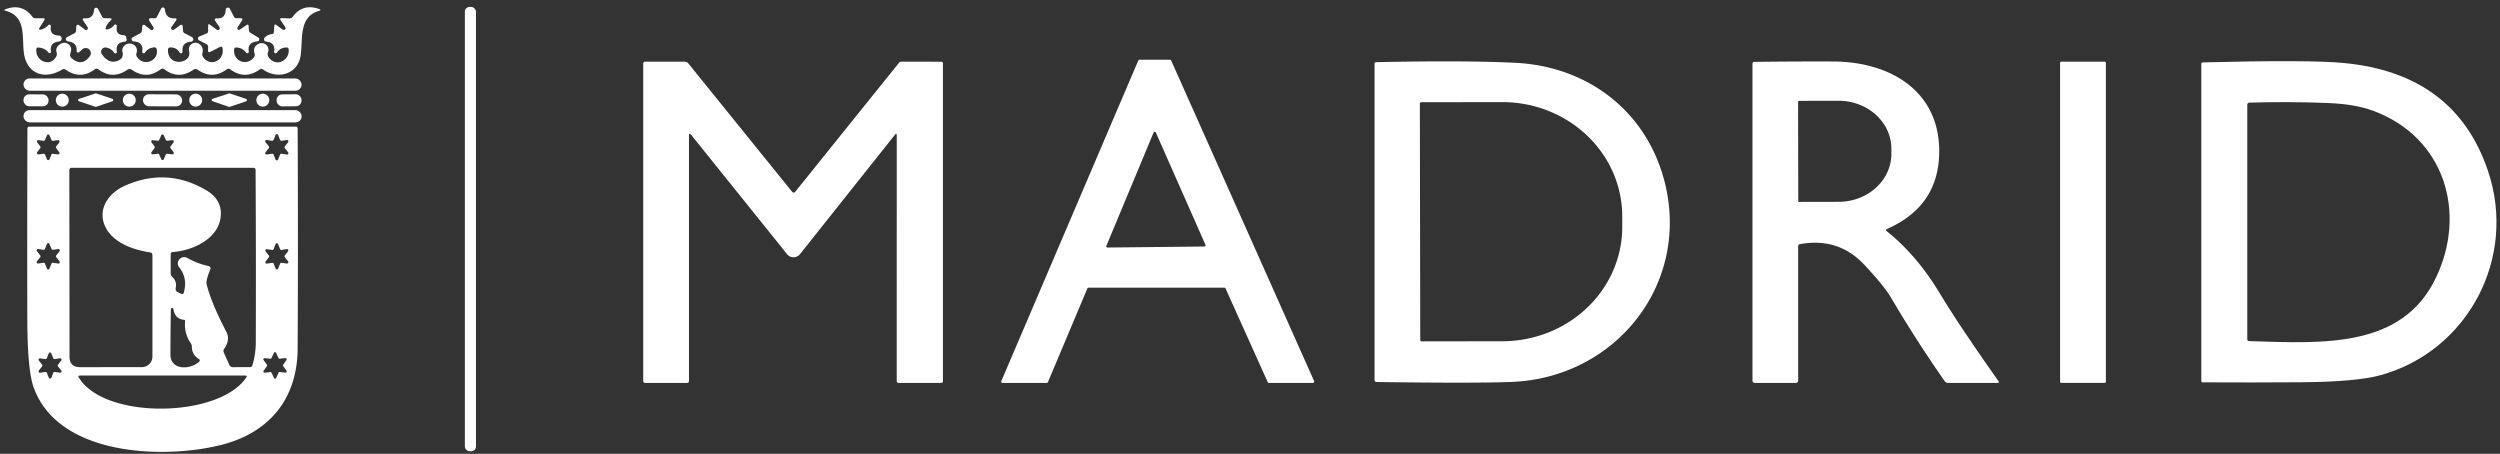 <?xml version="1.0" encoding="UTF-8" standalone="no"?>
<!DOCTYPE svg PUBLIC "-//W3C//DTD SVG 1.1//EN" "http://www.w3.org/Graphics/SVG/1.1/DTD/svg11.dtd">
<svg xmlns="http://www.w3.org/2000/svg" version="1.1" viewBox="0.00 0.00 617.00 112.00">
<rect x="0.00" y="0.00" width="617.00" height="112.00" fill="#333333" stroke="none"/>
<path fill="#ffffff" d="
  M 10.24 7.27
  Q 11.24 6.97 11.92 6.21
  A 0.37 0.37 0.0 0 1 12.56 6.51
  Q 12.20 8.65 14.46 8.77
  A 0.74 0.74 0.0 0 1 14.50 10.25
  Q 12.22 10.51 12.58 12.72
  A 0.33 0.33 0.0 0 1 12.00 12.99
  Q 11.03 11.83 9.51 11.73
  Q 8.97 11.69 8.95 12.23
  C 8.79 15.25 12.57 16.61 13.91 13.89
  Q 14.13 13.43 13.98 12.95
  Q 13.55 11.55 15.13 10.74
  A 1.68 1.67 -5.5 0 1 17.50 12.69
  L 17.33 13.29
  A 1.00 0.98 29.9 0 0 17.61 14.29
  Q 20.15 16.61 22.19 13.85
  A 1.27 1.27 0.0 0 0 20.31 12.17
  L 19.54 12.88
  A 0.38 0.37 -19.3 0 1 18.91 12.58
  Q 19.07 10.48 16.78 10.22
  A 0.58 0.57 34.3 0 1 16.57 9.14
  L 18.42 8.19
  A 0.64 0.64 0.0 0 0 18.76 7.66
  L 18.83 6.48
  A 0.40 0.40 0.0 0 1 19.47 6.19
  L 20.96 7.32
  A 0.46 0.46 0.0 0 0 21.62 6.70
  L 20.57 5.13
  Q 20.12 4.45 20.93 4.52
  Q 23.02 4.68 23.23 2.38
  A 0.52 0.51 33.9 0 1 24.20 2.19
  L 25.19 4.10
  A 0.74 0.72 75.4 0 0 25.83 4.49
  L 27.00 4.51
  Q 27.96 4.52 27.23 5.15
  Q 26.52 5.75 26.17 6.62
  Q 25.82 7.49 26.71 7.21
  Q 27.60 6.94 28.16 6.20
  A 0.38 0.38 0.0 0 1 28.84 6.50
  Q 28.45 8.60 30.52 8.69
  A 0.70 0.70 0.0 0 1 31.17 9.26
  L 31.25 9.71
  A 0.50 0.50 0.0 0 1 30.80 10.30
  Q 28.40 10.49 28.85 12.75
  A 0.38 0.38 0.0 0 1 28.16 13.02
  Q 27.53 11.99 26.21 11.74
  A 1.06 1.06 0.0 0 0 25.14 13.39
  Q 26.74 15.67 28.72 15.12
  Q 30.69 14.57 30.21 12.70
  Q 30.10 12.25 30.30 11.84
  C 31.30 9.79 34.44 10.86 33.68 13.14
  Q 33.53 13.59 33.78 13.99
  C 35.39 16.55 39.22 15.07 38.69 12.20
  Q 38.59 11.66 38.04 11.69
  Q 36.57 11.80 35.77 12.99
  A 0.36 0.36 0.0 0 1 35.11 12.74
  Q 35.44 10.37 32.98 10.22
  A 0.53 0.53 0.0 0 1 32.76 9.22
  L 34.60 8.22
  Q 35.01 8.00 35.04 7.53
  L 35.11 6.47
  A 0.38 0.37 20.7 0 1 35.72 6.20
  L 37.18 7.33
  A 0.47 0.47 0.0 0 0 37.86 6.71
  L 36.82 5.08
  A 0.38 0.38 0.0 0 1 37.15 4.49
  L 38.12 4.52
  A 0.68 0.67 13.8 0 0 38.74 4.15
  L 39.78 2.11
  A 0.48 0.48 0.0 0 1 40.69 2.28
  Q 40.91 4.63 43.05 4.52
  Q 43.87 4.48 43.39 5.16
  L 42.32 6.65
  A 0.47 0.46 89.9 0 0 42.97 7.30
  L 44.53 6.18
  A 0.34 0.34 0.0 0 1 45.07 6.42
  L 45.18 7.67
  A 0.67 0.64 12.1 0 0 45.53 8.19
  L 47.38 9.15
  A 0.61 0.60 56.5 0 1 47.15 10.29
  Q 44.81 10.48 45.05 12.72
  A 0.39 0.39 0.0 0 1 44.32 12.96
  Q 43.55 11.65 41.99 11.71
  Q 41.48 11.73 41.46 12.24
  C 41.32 16.72 47.52 15.69 46.66 12.62
  A 1.64 1.64 0.0 0 1 49.24 10.89
  Q 50.33 11.73 49.95 13.15
  Q 49.83 13.62 50.10 14.03
  C 51.80 16.63 55.42 15.04 54.94 11.96
  Q 54.84 11.31 54.25 11.61
  L 51.79 12.85
  A 0.31 0.31 0.0 0 1 51.34 12.56
  L 51.37 11.67
  Q 51.40 11.10 50.89 10.85
  L 49.15 9.97
  A 0.53 0.53 0.0 0 1 49.18 9.01
  L 51.01 8.25
  Q 51.36 8.10 51.36 7.73
  L 51.37 6.33
  Q 51.37 5.78 51.81 6.10
  L 53.48 7.31
  A 0.47 0.47 0.0 0 0 54.15 6.66
  L 53.08 5.09
  A 0.37 0.37 0.0 0 1 53.43 4.52
  Q 55.59 4.76 55.71 2.37
  A 0.54 0.54 0.0 0 1 56.72 2.15
  L 57.73 4.12
  A 0.71 0.69 75.4 0 0 58.34 4.49
  L 59.40 4.50
  Q 60.08 4.50 59.71 5.08
  L 58.63 6.75
  A 0.41 0.41 0.0 0 0 59.20 7.31
  L 60.93 6.13
  A 0.27 0.27 0.0 0 1 61.35 6.33
  L 61.42 7.40
  Q 61.45 7.89 61.87 8.14
  L 63.74 9.26
  A 0.51 0.51 0.0 0 1 63.52 10.21
  Q 61.02 10.43 61.40 12.72
  A 0.37 0.37 0.0 0 1 60.74 13.00
  Q 59.83 11.75 58.27 11.72
  Q 57.84 11.71 57.79 12.14
  C 57.46 15.07 60.84 16.49 62.67 14.14
  Q 62.98 13.74 62.83 13.25
  Q 62.34 11.70 63.64 10.90
  A 1.71 1.66 -6.4 0 1 66.16 12.85
  Q 65.72 14.02 67.24 15.01
  C 69.04 16.18 71.52 14.46 71.24 12.17
  Q 71.19 11.72 70.74 11.72
  Q 69.18 11.72 68.31 13.00
  A 0.36 0.36 0.0 0 1 67.66 12.74
  Q 68.01 10.49 65.68 10.27
  A 0.58 0.58 0.0 0 1 65.31 9.30
  Q 66.02 8.53 67.16 8.40
  A 0.48 0.48 0.0 0 0 67.59 7.96
  L 67.71 6.29
  A 0.26 0.26 0.0 0 1 68.12 6.10
  L 69.72 7.28
  A 0.46 0.46 0.0 0 0 70.38 6.65
  L 69.29 5.06
  Q 68.88 4.45 69.61 4.48
  L 71.41 4.54
  A 1.06 1.04 18.3 0 0 72.28 4.11
  Q 74.69 0.81 78.75 2.22
  Q 79.45 2.47 78.74 2.68
  C 73.63 4.16 74.80 9.69 74.19 13.74
  C 73.50 18.37 68.50 19.67 64.99 17.20
  Q 64.50 16.86 64.02 17.20
  Q 60.38 19.76 56.80 17.10
  A 0.68 0.68 0.0 0 0 55.98 17.10
  Q 52.43 19.75 48.77 17.20
  A 0.90 0.90 0.0 0 0 47.75 17.20
  Q 44.06 19.76 40.55 17.09
  Q 40.11 16.76 39.68 17.09
  Q 36.15 19.77 32.48 17.19
  A 0.89 0.88 -44.6 0 0 31.47 17.19
  Q 27.80 19.76 24.26 17.09
  A 0.69 0.69 0.0 0 0 23.42 17.09
  Q 19.91 19.74 16.23 17.22
  Q 15.77 16.90 15.28 17.20
  C 10.88 19.83 6.57 18.13 5.90 13.09
  C 5.38 9.21 6.54 4.09 1.50 2.71
  Q 0.72 2.50 1.48 2.23
  Q 5.50 0.80 7.99 4.14
  Q 8.28 4.51 8.75 4.51
  L 10.63 4.51
  Q 11.24 4.51 10.91 5.02
  L 9.83 6.73
  Q 9.32 7.54 10.24 7.27
  Z"
/>
<rect fill="#ffffff" x="114.73" y="1.71" width="2.74" height="109.66" rx="1.17"/>
<path fill="#ffffff" d="
  M 302.18 71.00
  L 268.65 71.00
  A 0.31 0.31 0.0 0 0 268.36 71.19
  L 258.63 94.31
  A 0.31 0.31 0.0 0 1 258.34 94.50
  L 247.41 94.50
  A 0.31 0.31 0.0 0 1 247.12 94.07
  L 280.93 14.93
  A 0.31 0.31 0.0 0 1 281.21 14.74
  L 288.76 14.74
  A 0.31 0.31 0.0 0 1 289.04 14.92
  L 324.33 94.06
  A 0.31 0.31 0.0 0 1 324.04 94.50
  L 313.16 94.50
  A 0.31 0.31 0.0 0 1 312.88 94.32
  L 302.46 71.18
  A 0.31 0.31 0.0 0 0 302.18 71.00
  Z
  M 273.05 60.68
  A 0.30 0.30 0.0 0 0 273.33 61.09
  L 297.24 60.84
  A 0.30 0.30 0.0 0 0 297.51 60.42
  L 285.26 32.70
  A 0.30 0.30 0.0 0 0 284.71 32.70
  L 273.05 60.68
  Z"
/>
<path fill="#ffffff" d="
  M 170.04 33.53
  L 170.04 93.98
  Q 170.04 94.50 169.52 94.50
  L 159.25 94.50
  Q 158.75 94.50 158.75 94.00
  L 158.75 15.74
  Q 158.75 15.22 159.26 15.22
  L 169.00 15.22
  A 1.14 1.10 69.6 0 1 169.86 15.63
  L 195.44 47.27
  Q 195.87 47.81 196.31 47.27
  L 221.83 15.55
  Q 222.09 15.22 222.51 15.22
  L 232.22 15.23
  Q 232.72 15.23 232.72 15.72
  L 232.72 94.02
  Q 232.72 94.50 232.23 94.50
  L 221.78 94.50
  A 0.47 0.47 0.0 0 1 221.31 94.03
  L 221.32 33.49
  Q 221.32 32.69 220.82 33.32
  L 197.44 62.72
  A 2.04 2.04 0.0 0 1 194.25 62.73
  L 170.62 33.33
  Q 170.04 32.62 170.04 33.53
  Z"
/>
<path fill="#ffffff" d="
  M 373.99 15.50
  C 391.67 16.37 406.17 27.23 410.74 44.54
  C 417.40 69.79 398.96 93.15 373.25 94.25
  Q 364.63 94.62 339.76 94.28
  Q 339.24 94.28 339.24 93.75
  L 339.24 15.78
  Q 339.24 15.35 339.67 15.34
  Q 361.52 14.89 373.99 15.50
  Z
  M 350.42 25.56
  L 350.52 83.92
  A 0.33 0.33 0.0 0 0 350.85 84.25
  L 370.81 84.22
  A 29.61 28.20 -0.1 0 0 400.37 55.97
  L 400.37 53.35
  A 29.61 28.20 -0.1 0 0 370.71 25.20
  L 350.75 25.23
  A 0.33 0.33 0.0 0 0 350.42 25.56
  Z"
/>
<path fill="#ffffff" d="
  M 465.68 57.08
  Q 473.12 63.06 478.66 72.27
  Q 483.43 80.19 493.21 94.05
  Q 493.53 94.50 492.97 94.50
  L 480.79 94.50
  Q 480.25 94.50 479.94 94.06
  Q 472.88 83.96 466.65 73.37
  Q 465.02 70.60 460.11 65.34
  Q 453.75 58.54 444.23 60.25
  Q 443.79 60.33 443.79 60.77
  L 443.79 93.86
  Q 443.79 94.50 443.14 94.50
  L 433.13 94.50
  Q 432.51 94.50 432.51 93.88
  L 432.51 15.76
  Q 432.51 15.27 432.99 15.27
  Q 442.80 15.15 452.49 15.18
  C 466.75 15.24 478.98 22.71 478.59 38.01
  Q 478.26 50.99 465.75 56.49
  Q 465.23 56.72 465.68 57.08
  Z
  M 443.77 25.11
  L 443.81 49.61
  A 0.22 0.22 0.0 0 0 444.03 49.83
  L 453.79 49.81
  A 13.02 11.83 -0.1 0 0 466.79 37.96
  L 466.79 36.68
  A 13.02 11.83 -0.1 0 0 453.75 24.87
  L 443.99 24.89
  A 0.22 0.22 0.0 0 0 443.77 25.11
  Z"
/>
<rect fill="#ffffff" x="508.43" y="15.22" width="11.30" height="79.28" rx="0.28"/>
<path fill="#ffffff" d="
  M 614.01 42.10
  C 621.35 63.73 608.96 86.66 587.57 92.58
  Q 581.54 94.25 567.73 94.34
  Q 555.72 94.43 543.65 94.36
  Q 543.28 94.36 543.28 93.98
  L 543.28 15.80
  Q 543.28 15.41 543.67 15.40
  Q 569.92 14.72 578.49 15.55
  Q 605.90 18.18 614.01 42.10
  Z
  M 601.15 68.63
  C 608.90 52.53 603.37 33.88 585.70 27.34
  Q 581.21 25.68 574.48 25.42
  Q 564.82 25.04 555.15 25.33
  Q 554.63 25.35 554.63 25.87
  L 554.63 83.72
  Q 554.63 84.17 555.08 84.19
  C 573.31 84.75 592.77 86.02 601.15 68.63
  Z"
/>
<rect fill="#ffffff" x="5.80" y="19.37" width="68.62" height="3.02" rx="1.49"/>
<circle fill="#ffffff" cx="15.37" cy="24.72" r="1.60"/>
<path fill="#ffffff" d="
  M 19.51 24.40
  L 23.55 23.06
  A 0.32 0.32 0.0 0 1 23.75 23.06
  L 27.72 24.39
  A 0.32 0.32 0.0 0 1 27.72 25.00
  L 23.75 26.35
  A 0.32 0.32 0.0 0 1 23.55 26.36
  L 19.51 25.01
  A 0.32 0.32 0.0 0 1 19.51 24.40
  Z"
/>
<circle fill="#ffffff" cx="31.91" cy="24.72" r="1.60"/>
<circle fill="#ffffff" cx="48.30" cy="24.71" r="1.60"/>
<path fill="#ffffff" d="
  M 52.45 24.39
  L 56.52 23.06
  A 0.31 0.31 0.0 0 1 56.72 23.06
  L 60.73 24.41
  A 0.31 0.31 0.0 0 1 60.73 25.00
  L 56.68 26.37
  A 0.31 0.31 0.0 0 1 56.48 26.37
  L 52.45 24.98
  A 0.31 0.31 0.0 0 1 52.45 24.39
  Z"
/>
<circle fill="#ffffff" cx="64.86" cy="24.72" r="1.60"/>
<rect fill="#ffffff" x="-3.09" y="-1.47" transform="translate(8.89,24.76) rotate(0.3)" width="6.18" height="2.94" rx="1.39"/>
<rect fill="#ffffff" x="-4.83" y="-1.48" transform="translate(40.12,24.76) rotate(0.2)" width="9.66" height="2.96" rx="1.43"/>
<rect fill="#ffffff" x="-3.08" y="-1.48" transform="translate(71.34,24.76) rotate(-0.5)" width="6.16" height="2.96" rx="1.39"/>
<rect fill="#ffffff" x="5.80" y="27.18" width="68.64" height="3.02" rx="1.49"/>
<path fill="#ffffff" d="
  M 54.14 109.92
  C 39.79 113.37 14.34 112.37 8.31 95.62
  Q 6.77 91.35 6.74 78.67
  Q 6.69 55.27 6.77 31.76
  Q 6.77 31.26 7.28 31.26
  L 72.97 31.26
  Q 73.46 31.26 73.46 31.75
  Q 73.59 58.93 73.46 85.99
  C 73.40 98.61 66.30 107.00 54.14 109.92
  Z
  M 13.06 34.75
  A 0.34 0.34 0.0 0 1 12.70 34.54
  L 12.21 33.38
  A 0.34 0.34 0.0 0 0 11.59 33.38
  L 11.10 34.54
  A 0.34 0.34 0.0 0 1 10.74 34.75
  L 9.48 34.59
  A 0.34 0.34 0.0 0 0 9.17 35.13
  L 9.93 36.14
  A 0.34 0.34 0.0 0 1 9.93 36.56
  L 9.17 37.57
  A 0.34 0.34 0.0 0 0 9.48 38.11
  L 10.74 37.95
  A 0.34 0.34 0.0 0 1 11.10 38.16
  L 11.59 39.32
  A 0.34 0.34 0.0 0 0 12.21 39.32
  L 12.70 38.16
  A 0.34 0.34 0.0 0 1 13.06 37.95
  L 14.32 38.11
  A 0.34 0.34 0.0 0 0 14.63 37.57
  L 13.87 36.56
  A 0.34 0.34 0.0 0 1 13.87 36.14
  L 14.63 35.13
  A 0.34 0.34 0.0 0 0 14.32 34.59
  L 13.06 34.75
  Z
  M 41.28 34.73
  A 0.35 0.35 0.0 0 1 40.92 34.52
  L 40.43 33.40
  A 0.35 0.35 0.0 0 0 39.79 33.40
  L 39.30 34.52
  A 0.35 0.35 0.0 0 1 38.94 34.73
  L 37.72 34.59
  A 0.35 0.35 0.0 0 0 37.40 35.15
  L 38.13 36.13
  A 0.35 0.35 0.0 0 1 38.13 36.55
  L 37.40 37.53
  A 0.35 0.35 0.0 0 0 37.72 38.09
  L 38.94 37.95
  A 0.35 0.35 0.0 0 1 39.30 38.16
  L 39.79 39.28
  A 0.35 0.35 0.0 0 0 40.43 39.28
  L 40.92 38.16
  A 0.35 0.35 0.0 0 1 41.28 37.95
  L 42.50 38.09
  A 0.35 0.35 0.0 0 0 42.82 37.53
  L 42.09 36.55
  A 0.35 0.35 0.0 0 1 42.09 36.13
  L 42.82 35.15
  A 0.35 0.35 0.0 0 0 42.50 34.59
  L 41.28 34.73
  Z
  M 69.49 34.74
  A 0.34 0.34 0.0 0 1 69.12 34.53
  L 68.64 33.30
  A 0.34 0.34 0.0 0 0 68.01 33.30
  L 67.52 34.53
  A 0.34 0.34 0.0 0 1 67.16 34.74
  L 65.85 34.54
  A 0.34 0.34 0.0 0 0 65.53 35.09
  L 66.35 36.13
  A 0.34 0.34 0.0 0 1 66.35 36.55
  L 65.53 37.58
  A 0.34 0.34 0.0 0 0 65.84 38.13
  L 67.15 37.94
  A 0.34 0.34 0.0 0 1 67.52 38.15
  L 68.00 39.38
  A 0.34 0.34 0.0 0 0 68.63 39.38
  L 69.12 38.15
  A 0.34 0.34 0.0 0 1 69.48 37.94
  L 70.79 38.14
  A 0.34 0.34 0.0 0 0 71.11 37.59
  L 70.29 36.55
  A 0.34 0.34 0.0 0 1 70.29 36.13
  L 71.11 35.10
  A 0.34 0.34 0.0 0 0 70.80 34.55
  L 69.49 34.74
  Z
  M 51.91 66.46
  Q 50.75 69.22 51.01 70.23
  Q 52.19 74.89 55.87 81.91
  Q 56.89 83.86 55.31 86.10
  A 0.89 0.89 0.0 0 0 55.22 86.97
  L 56.61 90.08
  A 0.92 0.91 -11.8 0 0 57.45 90.62
  L 61.73 90.60
  Q 62.15 90.60 62.28 90.20
  Q 63.12 87.42 63.13 84.49
  Q 63.20 63.29 63.08 41.99
  Q 63.08 41.41 62.50 41.41
  L 17.72 41.41
  Q 17.11 41.41 17.11 42.03
  L 17.16 88.02
  Q 17.16 90.62 19.76 90.62
  L 35.00 90.61
  A 2.62 2.61 -0.0 0 0 37.62 88.00
  L 37.62 62.98
  Q 37.62 62.38 37.03 62.29
  C 32.98 61.68 28.10 60.02 26.11 56.20
  C 23.82 51.78 26.74 47.65 30.81 45.84
  Q 41.25 41.21 50.98 47.00
  Q 54.77 49.26 54.49 53.25
  C 54.08 58.87 47.68 61.82 42.67 62.20
  Q 42.12 62.24 42.12 62.79
  L 42.13 67.49
  A 1.18 1.16 21.2 0 0 42.52 68.36
  Q 43.72 69.44 43.36 71.13
  A 0.87 0.87 0.0 0 0 43.83 72.09
  L 44.65 72.49
  Q 45.22 72.76 45.38 72.16
  Q 46.34 68.61 44.24 66.00
  A 1.56 1.56 0.0 0 1 46.22 63.66
  Q 48.75 65.09 51.48 65.66
  A 0.59 0.59 0.0 0 1 51.91 66.46
  Z
  M 13.07 61.65
  A 0.34 0.34 0.0 0 1 12.71 61.44
  L 12.22 60.22
  A 0.34 0.34 0.0 0 0 11.58 60.22
  L 11.09 61.44
  A 0.34 0.34 0.0 0 1 10.73 61.65
  L 9.43 61.46
  A 0.34 0.34 0.0 0 0 9.12 62.01
  L 9.93 63.04
  A 0.34 0.34 0.0 0 1 9.93 63.46
  L 9.12 64.49
  A 0.34 0.34 0.0 0 0 9.43 65.04
  L 10.73 64.85
  A 0.34 0.34 0.0 0 1 11.09 65.06
  L 11.58 66.28
  A 0.34 0.34 0.0 0 0 12.22 66.28
  L 12.71 65.06
  A 0.34 0.34 0.0 0 1 13.07 64.85
  L 14.37 65.04
  A 0.34 0.34 0.0 0 0 14.68 64.49
  L 13.87 63.46
  A 0.34 0.34 0.0 0 1 13.87 63.04
  L 14.68 62.01
  A 0.34 0.34 0.0 0 0 14.37 61.46
  L 13.07 61.65
  Z
  M 69.49 61.68
  A 0.34 0.34 0.0 0 1 69.12 61.47
  L 68.64 60.26
  A 0.34 0.34 0.0 0 0 68.00 60.26
  L 67.53 61.47
  A 0.34 0.34 0.0 0 1 67.16 61.68
  L 65.87 61.50
  A 0.34 0.34 0.0 0 0 65.56 62.05
  L 66.37 63.07
  A 0.34 0.34 0.0 0 1 66.37 63.49
  L 65.57 64.51
  A 0.34 0.34 0.0 0 0 65.89 65.06
  L 67.17 64.86
  A 0.34 0.34 0.0 0 1 67.54 65.07
  L 68.02 66.28
  A 0.34 0.34 0.0 0 0 68.66 66.28
  L 69.13 65.07
  A 0.34 0.34 0.0 0 1 69.50 64.86
  L 70.79 65.04
  A 0.34 0.34 0.0 0 0 71.10 64.49
  L 70.29 63.47
  A 0.34 0.34 0.0 0 1 70.29 63.05
  L 71.09 62.03
  A 0.34 0.34 0.0 0 0 70.77 61.48
  L 69.49 61.68
  Z
  M 45.47 78.94
  Q 43.14 78.73 42.80 76.25
  A 0.32 0.32 0.0 0 0 42.17 76.29
  Q 42.07 81.64 42.06 87.50
  C 42.06 91.39 46.91 91.32 49.12 89.29
  Q 49.53 88.90 49.06 88.60
  Q 47.34 87.48 47.35 85.58
  Q 47.35 85.10 47.08 84.71
  Q 45.38 82.22 45.69 79.20
  A 0.24 0.24 0.0 0 0 45.47 78.94
  Z
  M 69.03 88.53
  A 0.30 0.30 0.0 0 1 68.72 88.35
  L 68.14 87.07
  A 0.30 0.30 0.0 0 0 67.60 87.08
  L 67.02 88.36
  A 0.30 0.30 0.0 0 1 66.72 88.53
  L 65.32 88.40
  A 0.30 0.30 0.0 0 0 65.05 88.87
  L 65.87 90.01
  A 0.30 0.30 0.0 0 1 65.87 90.36
  L 65.06 91.51
  A 0.30 0.30 0.0 0 0 65.33 91.98
  L 66.73 91.83
  A 0.30 0.30 0.0 0 1 67.04 92.01
  L 67.62 93.29
  A 0.30 0.30 0.0 0 0 68.16 93.28
  L 68.74 92.00
  A 0.30 0.30 0.0 0 1 69.04 91.83
  L 70.44 91.96
  A 0.30 0.30 0.0 0 0 70.71 91.49
  L 69.89 90.35
  A 0.30 0.30 0.0 0 1 69.89 90.00
  L 70.70 88.85
  A 0.30 0.30 0.0 0 0 70.43 88.38
  L 69.03 88.53
  Z
  M 13.51 88.62
  A 0.34 0.34 0.0 0 1 13.14 88.41
  L 12.66 87.20
  A 0.34 0.34 0.0 0 0 12.03 87.20
  L 11.55 88.41
  A 0.34 0.34 0.0 0 1 11.19 88.62
  L 9.90 88.44
  A 0.34 0.34 0.0 0 0 9.59 88.99
  L 10.39 90.00
  A 0.34 0.34 0.0 0 1 10.39 90.42
  L 9.59 91.44
  A 0.34 0.34 0.0 0 0 9.91 91.99
  L 11.19 91.80
  A 0.34 0.34 0.0 0 1 11.56 92.01
  L 12.04 93.22
  A 0.34 0.34 0.0 0 0 12.67 93.22
  L 13.15 92.01
  A 0.34 0.34 0.0 0 1 13.51 91.80
  L 14.80 91.98
  A 0.34 0.34 0.0 0 0 15.11 91.43
  L 14.31 90.42
  A 0.34 0.34 0.0 0 1 14.31 90.00
  L 15.11 88.98
  A 0.34 0.34 0.0 0 0 14.79 88.43
  L 13.51 88.62
  Z
  M 19.47 93.20
  C 25.81 103.64 54.06 103.16 60.76 93.19
  Q 61.10 92.68 60.49 92.68
  L 19.75 92.69
  Q 19.15 92.69 19.47 93.20
  Z"
/>
</svg>
